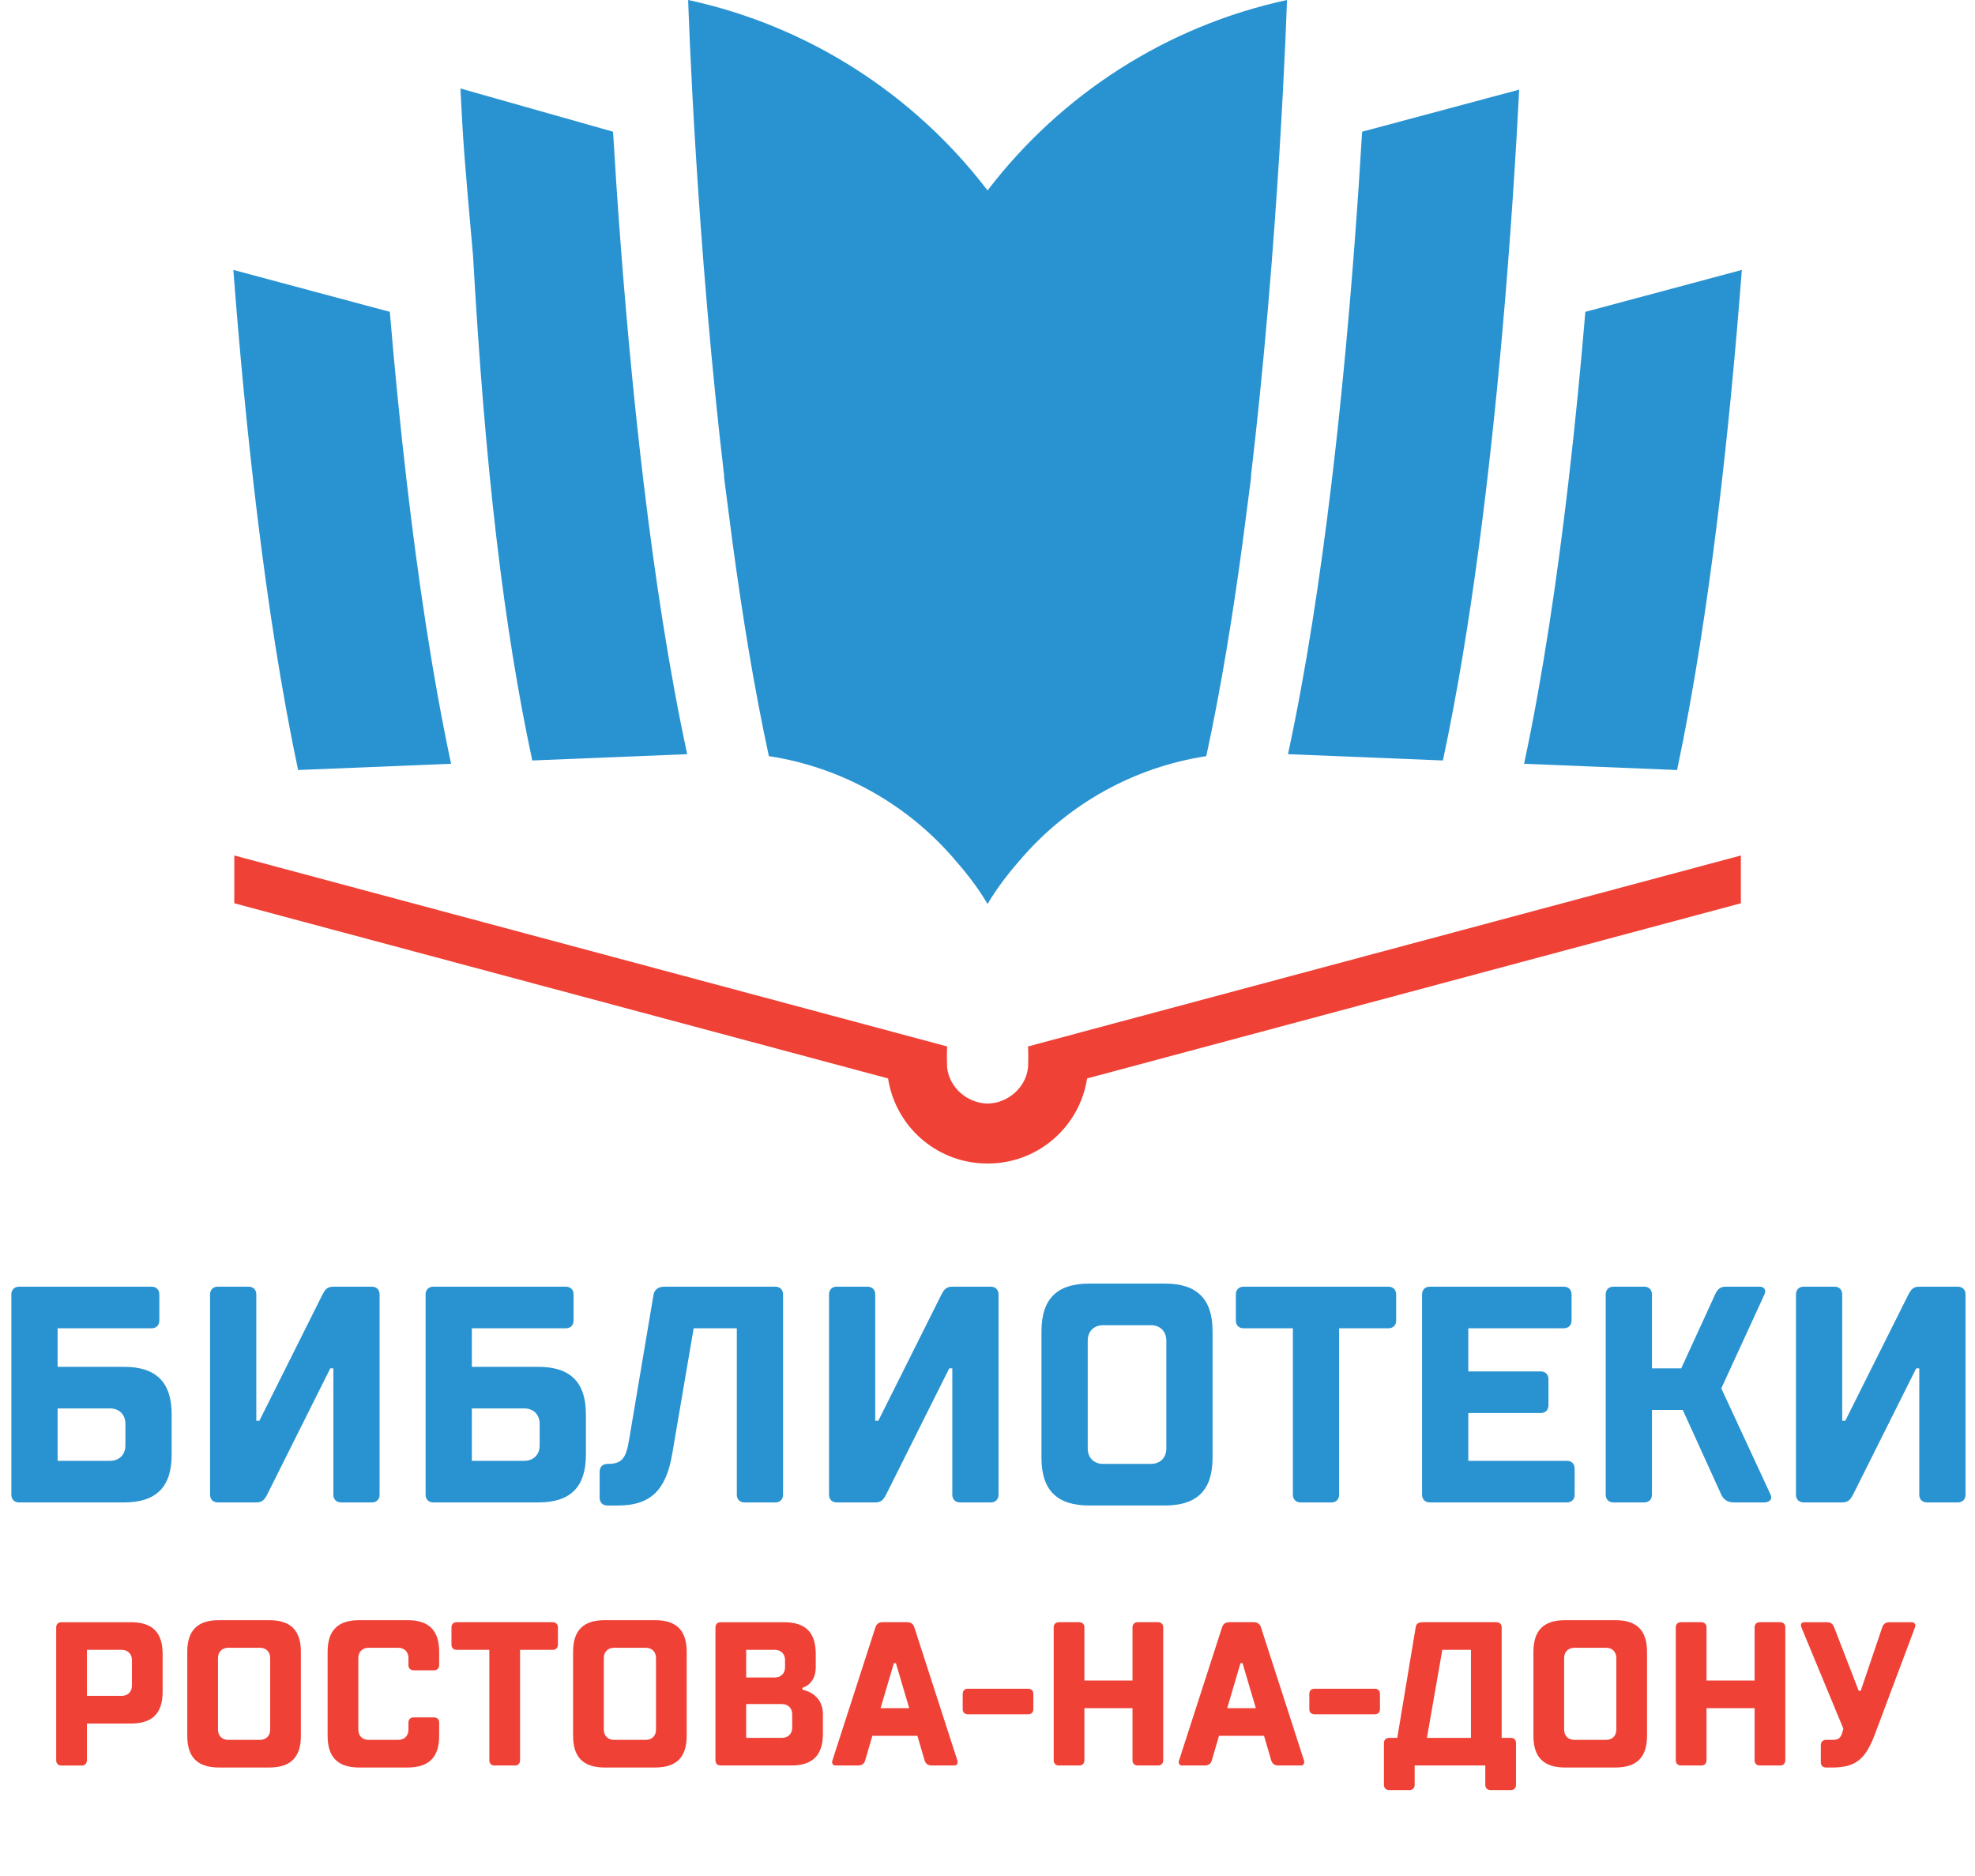 <?xml version="1.0" encoding="UTF-8" standalone="no"?>
<svg
   xmlns:dc="http://purl.org/dc/elements/1.1/"
   xmlns:cc="http://creativecommons.org/ns#"
   xmlns:rdf="http://www.w3.org/1999/02/22-rdf-syntax-ns#"
   xmlns:svg="http://www.w3.org/2000/svg"
   xmlns="http://www.w3.org/2000/svg"
   id="svg963"
   version="1.1"
   x="0px"
   y="0px"
   viewBox="0 0 175.861 167.054"
   xml:space="preserve"><defs
   id="defs120" />
<style
   id="style893"
   type="text/css">
	.st1{fill:#EF4136;}
	.st2{fill:#2993D1;}
</style>
<g id="g907" class="st2">
	<path id="path895" d="M40.166,68.018c-1.659-7.774-2.947-16.501-3.94-25.025c-0.612-5.245-1.111-10.408-1.515-15.223l-13.933-3.732   c1.02,13.357,2.79,30.48,5.765,44.536L40.166,68.018L40.166,68.018z" />
	<path id="path897" d="M155.098,24.038l-13.933,3.733c-0.404,4.814-0.902,9.977-1.515,15.223c-0.994,8.524-2.281,17.251-3.94,25.025   l13.623,0.556C152.309,54.519,154.078,37.395,155.098,24.038L155.098,24.038z" />
	<path id="path899" d="M 47.395,67.724 61.191,67.163 C 59.579,59.711 58.314,51.35 57.327,43.12 57.318,43.057 57.309,42.994 57.303,42.93 56.924,39.763 56.587,36.619 56.287,33.552 55.479,25.311 54.938,17.653 54.588,11.729 L 40.997,7.88 C 41.267,13.174 41.345,14.035 42.12,22.757 c 1.08,19.158 2.748,33.176 5.275,44.967 z"   />
	<path id="path901" d="M62.964,27.344c0.228,2.649,0.483,5.399,0.769,8.203c0.224,2.19,0.465,4.411,0.728,6.646   c0.003,0.031,0.008,0.064,0.011,0.095c0.01,0.11,0.016,0.221,0.016,0.334l0.713,5.491c0.887,6.638,1.962,13.228,3.262,19.225   c6.43,0.982,12.157,4.228,16.269,8.89c1.173,1.329,2.308,2.737,3.205,4.279c0.896-1.543,2.032-2.95,3.205-4.279   c4.111-4.662,9.837-7.908,16.269-8.89c1.3-5.998,2.376-12.588,3.262-19.225l0.713-5.491c0-0.114,0.005-0.224,0.016-0.334   c0.003-0.031,0.006-0.064,0.01-0.095c0.262-2.235,0.506-4.456,0.729-6.646c0.287-2.804,0.542-5.554,0.769-8.203   c0.43-5.004,0.757-9.648,1.006-13.64c0.51-8.214,0.679-13.649,0.682-13.704c-10.749,2.322-20.089,8.419-26.567,16.836   c-0.023,0.03-0.072,0.094-0.095,0.124c-0.023-0.03-0.072-0.095-0.095-0.124C81.365,8.419,72.025,2.322,61.277,0   c0.001,0.055,0.171,5.49,0.681,13.704C62.206,17.695,62.535,22.34,62.964,27.344L62.964,27.344z" />
	<path id="path903" d="M133.756,29.757c0.776-8.721,1.248-16.481,1.517-21.775l-13.985,3.747c-0.35,5.924-0.891,13.582-1.699,21.823   c-0.3,3.066-0.637,6.21-1.016,9.378c-0.005,0.064-0.015,0.127-0.023,0.19c-0.987,8.23-2.252,16.591-3.864,24.043l13.795,0.561   C131.009,55.933,132.676,41.915,133.756,29.757L133.756,29.757z"   />
	<path id="path905" d="M110.115,88.214l-13.664,3.661l-0.001,0.001l-4.91,1.316c0.012,0.323,0.024,0.644,0.024,0.969   c0,0.115-0.006,0.229-0.008,0.344v0.015c-0.003,0.183-0.009,0.366-0.014,0.549c-0.002,0.012-0.005,0.025-0.006,0.038   c-0.209,1.764-1.786,3.138-3.598,3.173c-1.81-0.035-3.387-1.409-3.597-3.173c-0.001-0.013-0.004-0.026-0.006-0.038   c-0.005-0.183-0.01-0.366-0.013-0.549v-0.015c-0.001-0.115-0.009-0.229-0.009-0.344c0-0.325,0.013-0.647,0.024-0.969l-4.91-1.316   l-0.001-0.001l-13.663-3.661l-25.331-6.786l-19.568-5.243v2.438v1.819l3.264,0.875l14.64,3.922l18.273,4.897l22.036,5.905   c0.024,0.153,0.05,0.306,0.082,0.457c0.291,1.409,0.915,2.696,1.785,3.779c1.242,1.543,2.985,2.665,4.983,3.118   c0.462,0.105,0.938,0.173,1.427,0.205c0.162,0.011,0.421,0.015,0.585,0.017c0.166-0.002,0.424-0.006,0.586-0.017   c0.488-0.031,0.964-0.1,1.427-0.205c1.998-0.454,3.74-1.575,4.982-3.118c0.87-1.083,1.494-2.37,1.785-3.779   c0.031-0.151,0.058-0.304,0.082-0.457l22.036-5.905l18.273-4.897l14.641-3.922l3.264-0.875v-1.819v-2.438l-19.568,5.243   L110.115,88.214L110.115,88.214z" class="st1" />
</g>
<g
   id="g939"
   aria-label="РОСТОВА-НА-ДОНУ"
   class="st1">
	<path id="path909" d="m 11.656,153.489 c 1.914,0 2.825,-0.911 2.825,-2.825 v -3.372 c 0,-1.914 -0.911,-2.825 -2.825,-2.825 H 5.459 c -0.273,0 -0.456,0.182 -0.456,0.456 v 11.848 c 0,0.273 0.182,0.456 0.456,0.456 h 1.823 c 0.273,0 0.456,-0.182 0.456,-0.456 v -3.281 z m -0.82,-6.562 c 0.547,0 0.911,0.365 0.911,0.911 v 2.278 c 0,0.547 -0.365,0.911 -0.911,0.911 H 7.737 v -4.101 z" />
	<path id="path911" d="m 26.792,147.109 c 0,-1.914 -0.911,-2.825 -2.825,-2.825 H 19.501 c -1.914,0 -2.825,0.911 -2.825,2.825 v 7.473 c 0,1.914 0.911,2.825 2.825,2.825 h 4.466 c 1.914,0 2.825,-0.911 2.825,-2.825 z m -2.734,6.926 c 0,0.547 -0.365,0.911 -0.911,0.911 h -2.825 c -0.547,0 -0.911,-0.365 -0.911,-0.911 v -6.38 c 0,-0.547 0.365,-0.911 0.911,-0.911 h 2.825 c 0.547,0 0.911,0.365 0.911,0.911 z" />
	<path id="path913" d="m 39.105,147.109 c 0,-1.914 -0.911,-2.825 -2.825,-2.825 h -4.283 c -1.914,0 -2.825,0.911 -2.825,2.825 v 7.473 c 0,1.914 0.911,2.825 2.825,2.825 h 4.283 c 1.914,0 2.825,-0.911 2.825,-2.825 v -1.185 c 0,-0.273 -0.182,-0.456 -0.456,-0.456 h -1.823 c -0.273,0 -0.456,0.182 -0.456,0.456 v 0.638 c 0,0.547 -0.365,0.911 -0.911,0.911 h -2.643 c -0.547,0 -0.911,-0.365 -0.911,-0.911 v -6.38 c 0,-0.547 0.365,-0.911 0.911,-0.911 h 2.643 c 0.547,0 0.911,0.365 0.911,0.911 v 0.638 c 0,0.273 0.182,0.456 0.456,0.456 h 1.823 c 0.273,0 0.456,-0.182 0.456,-0.456 z" />
	<path id="path915" d="m 46.307,146.927 h 2.916 c 0.273,0 0.456,-0.182 0.456,-0.456 v -1.549 c 0,-0.273 -0.182,-0.456 -0.456,-0.456 h -8.567 c -0.273,0 -0.456,0.182 -0.456,0.456 v 1.549 c 0,0.273 0.182,0.456 0.456,0.456 h 2.916 v 9.843 c 0,0.273 0.182,0.456 0.456,0.456 h 1.823 c 0.273,0 0.456,-0.182 0.456,-0.456 z" />
	<path id="path917" d="m 61.146,147.109 c 0,-1.914 -0.911,-2.825 -2.825,-2.825 h -4.466 c -1.914,0 -2.825,0.911 -2.825,2.825 v 7.473 c 0,1.914 0.911,2.825 2.825,2.825 h 4.466 c 1.914,0 2.825,-0.911 2.825,-2.825 z m -2.734,6.926 c 0,0.547 -0.365,0.911 -0.911,0.911 h -2.825 c -0.547,0 -0.911,-0.365 -0.911,-0.911 v -6.38 c 0,-0.547 0.365,-0.911 0.911,-0.911 h 2.825 c 0.547,0 0.911,0.365 0.911,0.911 z" />
	<path id="path919" d="m 63.707,156.77 c 0,0.273 0.182,0.456 0.456,0.456 h 6.288 c 1.914,0 2.825,-0.911 2.825,-2.825 v -1.732 c 0,-1.914 -1.823,-2.187 -1.823,-2.187 v -0.182 c 0,0 1.185,-0.273 1.185,-1.823 v -1.185 c 0,-1.914 -0.911,-2.825 -2.825,-2.825 h -5.65 c -0.273,0 -0.456,0.182 -0.456,0.456 z m 2.734,-2.005 v -3.007 h 3.19 c 0.547,0 0.911,0.365 0.911,0.911 v 1.185 c 0,0.547 -0.365,0.911 -0.911,0.911 z m 2.552,-7.838 c 0.547,0 0.911,0.365 0.911,0.911 v 0.638 c 0,0.547 -0.365,0.911 -0.911,0.911 h -2.552 v -2.461 z" />
	<path id="path921" d="m 81.689,154.583 0.638,2.187 c 0.091,0.273 0.273,0.456 0.638,0.456 h 2.005 c 0.219,0 0.365,-0.182 0.273,-0.456 l -3.828,-11.848 c -0.091,-0.273 -0.273,-0.456 -0.638,-0.456 h -2.187 c -0.365,0 -0.547,0.182 -0.638,0.456 l -3.828,11.848 c -0.091,0.273 0.036,0.456 0.273,0.456 h 2.005 c 0.365,0 0.565,-0.182 0.638,-0.456 l 0.638,-2.187 z m -3.281,-2.461 1.185,-4.01 h 0.182 l 1.185,4.01 z" />
	<path id="path923" d="m 91.555,152.669 c 0.273,0 0.456,-0.182 0.456,-0.456 v -1.367 c 0,-0.273 -0.182,-0.456 -0.456,-0.456 h -5.377 c -0.273,0 -0.456,0.182 -0.456,0.456 v 1.367 c 0,0.273 0.182,0.456 0.456,0.456 z" />
	<path id="path925" d="m 96.559,144.922 c 0,-0.273 -0.182,-0.456 -0.456,-0.456 h -1.823 c -0.273,0 -0.456,0.182 -0.456,0.456 v 11.848 c 0,0.273 0.182,0.456 0.456,0.456 h 1.823 c 0.273,0 0.456,-0.182 0.456,-0.456 v -4.648 h 4.283 v 4.648 c 0,0.273 0.182,0.456 0.456,0.456 h 1.823 c 0.273,0 0.456,-0.182 0.456,-0.456 v -11.848 c 0,-0.273 -0.182,-0.456 -0.456,-0.456 h -1.823 c -0.273,0 -0.456,0.182 -0.456,0.456 v 4.739 h -4.283 z" />
	<path id="path927" d="m 112.554,154.583 0.638,2.187 c 0.091,0.273 0.273,0.456 0.638,0.456 h 2.005 c 0.219,0 0.365,-0.182 0.273,-0.456 l -3.828,-11.848 c -0.091,-0.273 -0.273,-0.456 -0.638,-0.456 h -2.187 c -0.365,0 -0.547,0.182 -0.638,0.456 l -3.828,11.848 c -0.091,0.273 0.036,0.456 0.273,0.456 h 2.005 c 0.365,0 0.565,-0.182 0.638,-0.456 l 0.638,-2.187 z m -3.281,-2.461 1.185,-4.01 h 0.182 l 1.185,4.01 z" />
	<path id="path929" d="m 122.42,152.669 c 0.273,0 0.456,-0.182 0.456,-0.456 v -1.367 c 0,-0.273 -0.182,-0.456 -0.456,-0.456 h -5.377 c -0.273,0 -0.456,0.182 -0.456,0.456 v 1.367 c 0,0.273 0.182,0.456 0.456,0.456 z" />
	<path id="path931" d="m 123.688,154.765 c -0.273,0 -0.456,0.182 -0.456,0.456 v 3.737 c 0,0.273 0.182,0.456 0.456,0.456 h 1.823 c 0.273,0 0.456,-0.182 0.456,-0.456 v -1.732 h 6.288 v 1.732 c 0,0.273 0.182,0.456 0.456,0.456 h 1.823 c 0.273,0 0.456,-0.182 0.456,-0.456 v -3.737 c 0,-0.273 -0.182,-0.456 -0.456,-0.456 h -0.82 v -9.843 c 0,-0.273 -0.182,-0.456 -0.456,-0.456 h -6.562 c -0.456,0 -0.601,0.182 -0.638,0.456 l -1.64,9.843 z m 7.291,-7.838 v 7.838 h -3.919 l 1.367,-7.838 z" />
	<path id="path933" d="m 146.657,147.109 c 0,-1.914 -0.911,-2.825 -2.825,-2.825 h -4.466 c -1.914,0 -2.825,0.911 -2.825,2.825 v 7.473 c 0,1.914 0.911,2.825 2.825,2.825 h 4.466 c 1.914,0 2.825,-0.911 2.825,-2.825 z m -2.734,6.926 c 0,0.547 -0.365,0.911 -0.911,0.911 h -2.825 c -0.547,0 -0.911,-0.365 -0.911,-0.911 v -6.38 c 0,-0.547 0.365,-0.911 0.911,-0.911 h 2.825 c 0.547,0 0.911,0.365 0.911,0.911 z" />
	<path id="path935" d="m 151.953,144.922 c 0,-0.273 -0.182,-0.456 -0.456,-0.456 h -1.823 c -0.273,0 -0.456,0.182 -0.456,0.456 v 11.848 c 0,0.273 0.182,0.456 0.456,0.456 h 1.823 c 0.273,0 0.456,-0.182 0.456,-0.456 v -4.648 h 4.283 v 4.648 c 0,0.273 0.182,0.456 0.456,0.456 h 1.823 c 0.273,0 0.456,-0.182 0.456,-0.456 v -11.848 c 0,-0.273 -0.182,-0.456 -0.456,-0.456 h -1.823 c -0.273,0 -0.456,0.182 -0.456,0.456 v 4.739 h -4.283 z" />
	<path id="path937" d="m 164.138,153.945 c -0.182,0.82 -0.365,1.002 -1.002,1.002 h -0.547 c -0.273,0 -0.456,0.182 -0.456,0.456 v 1.549 c 0,0.273 0.182,0.456 0.456,0.456 h 0.547 c 2.187,0 3.007,-0.82 3.828,-3.007 l 3.554,-9.478 c 0.109,-0.273 -0.073,-0.456 -0.273,-0.456 h -2.005 c -0.365,0 -0.547,0.182 -0.638,0.456 l -1.914,5.65 h -0.182 l -2.187,-5.65 c -0.109,-0.273 -0.273,-0.456 -0.638,-0.456 h -2.005 c -0.273,0 -0.383,0.182 -0.273,0.456 z" />
</g>
<g id="g961" aria-label="БИБЛИОТЕКИ" class="st2">
	<path id="path941" d="m 5.129,121.722 v -3.431 h 8.372 c 0.412,0 0.686,-0.274 0.686,-0.686 v -2.333 c 0,-0.412 -0.274,-0.686 -0.686,-0.686 H 1.698 c -0.412,0 -0.686,0.274 -0.686,0.686 v 17.842 c 0,0.412 0.274,0.686 0.686,0.686 h 9.333 c 2.882,0 4.255,-1.372 4.255,-4.255 v -3.568 c 0,-2.882 -1.372,-4.255 -4.255,-4.255 z m 0,8.372 v -4.666 h 4.666 c 0.823,0 1.372,0.549 1.372,1.372 v 1.921 c 0,0.823 -0.549,1.372 -1.372,1.372 z" />
	<path id="path943" d="m 29.684,121.859 v 11.254 c 0,0.412 0.274,0.686 0.686,0.686 h 2.745 c 0.412,0 0.686,-0.274 0.686,-0.686 v -17.842 c 0,-0.412 -0.274,-0.686 -0.686,-0.686 h -3.431 c -0.549,0 -0.741,0.274 -0.961,0.686 l -5.627,11.254 h -0.274 v -11.254 c 0,-0.412 -0.274,-0.686 -0.686,-0.686 h -2.745 c -0.412,0 -0.686,0.274 -0.686,0.686 v 17.842 c 0,0.412 0.274,0.686 0.686,0.686 h 3.431 c 0.549,0 0.741,-0.274 0.961,-0.686 l 5.627,-11.254 z" />
	<path id="path945" d="m 42.015,121.722 v -3.431 h 8.372 c 0.412,0 0.686,-0.274 0.686,-0.686 v -2.333 c 0,-0.412 -0.274,-0.686 -0.686,-0.686 H 38.584 c -0.412,0 -0.686,0.274 -0.686,0.686 v 17.842 c 0,0.412 0.274,0.686 0.686,0.686 h 9.333 c 2.882,0 4.255,-1.372 4.255,-4.255 v -3.568 c 0,-2.882 -1.372,-4.255 -4.255,-4.255 z m 0,8.372 v -4.666 h 4.666 c 0.823,0 1.372,0.549 1.372,1.372 v 1.921 c 0,0.823 -0.549,1.372 -1.372,1.372 z" />
	<path id="path947" d="m 54.08,130.369 c -0.412,0 -0.686,0.275 -0.686,0.686 v 2.333 c 0,0.412 0.274,0.686 0.686,0.686 h 0.961 c 2.882,0 4.255,-1.372 4.804,-4.529 l 1.921,-11.254 h 3.843 v 14.823 c 0,0.412 0.274,0.686 0.686,0.686 h 2.745 c 0.412,0 0.686,-0.274 0.686,-0.686 v -17.842 c 0,-0.412 -0.274,-0.686 -0.686,-0.686 h -9.882 c -0.549,0 -0.878,0.274 -0.961,0.686 l -2.196,13.039 c -0.274,1.647 -0.686,2.059 -1.921,2.059 z" />
	<path id="path949" d="m 84.797,121.859 v 11.254 c 0,0.412 0.274,0.686 0.686,0.686 h 2.745 c 0.412,0 0.686,-0.274 0.686,-0.686 v -17.842 c 0,-0.412 -0.274,-0.686 -0.686,-0.686 h -3.431 c -0.549,0 -0.741,0.274 -0.961,0.686 l -5.627,11.254 h -0.274 v -11.254 c 0,-0.412 -0.274,-0.686 -0.686,-0.686 h -2.745 c -0.412,0 -0.686,0.274 -0.686,0.686 v 17.842 c 0,0.412 0.274,0.686 0.686,0.686 h 3.431 c 0.549,0 0.741,-0.274 0.961,-0.686 l 5.627,-11.254 z" />
	<path id="path951" d="m 107.971,118.565 c 0,-2.882 -1.372,-4.255 -4.255,-4.255 h -6.725 c -2.882,0 -4.255,1.372 -4.255,4.255 v 11.254 c 0,2.882 1.372,4.255 4.255,4.255 h 6.725 c 2.882,0 4.255,-1.372 4.255,-4.255 z m -4.117,10.431 c 0,0.823 -0.549,1.372 -1.372,1.372 h -4.255 c -0.823,0 -1.372,-0.549 -1.372,-1.372 v -9.607 c 0,-0.823 0.549,-1.372 1.372,-1.372 h 4.255 c 0.823,0 1.372,0.549 1.372,1.372 z" />
	<path id="path953" d="m 119.24,118.291 h 4.392 c 0.412,0 0.686,-0.274 0.686,-0.686 v -2.333 c 0,-0.412 -0.274,-0.686 -0.686,-0.686 h -12.901 c -0.412,0 -0.686,0.274 -0.686,0.686 v 2.333 c 0,0.412 0.274,0.686 0.686,0.686 h 4.392 v 14.823 c 0,0.412 0.275,0.686 0.686,0.686 h 2.745 c 0.412,0 0.686,-0.274 0.686,-0.686 z" />
	<path id="path955" d="m 130.743,125.839 h 6.451 c 0.412,0 0.686,-0.274 0.686,-0.686 v -2.333 c 0,-0.412 -0.274,-0.686 -0.686,-0.686 h -6.451 v -3.843 h 8.509 c 0.412,0 0.686,-0.274 0.686,-0.686 v -2.333 c 0,-0.412 -0.275,-0.686 -0.686,-0.686 h -11.941 c -0.412,0 -0.686,0.274 -0.686,0.686 v 17.842 c 0,0.412 0.275,0.686 0.686,0.686 h 12.215 c 0.412,0 0.686,-0.274 0.686,-0.686 v -2.333 c 0,-0.412 -0.274,-0.686 -0.686,-0.686 h -8.784 z" />
	<path id="path957" d="m 147.095,115.271 c 0,-0.412 -0.275,-0.686 -0.686,-0.686 h -2.745 c -0.412,0 -0.686,0.274 -0.686,0.686 v 17.842 c 0,0.412 0.274,0.686 0.686,0.686 h 2.745 c 0.412,0 0.686,-0.274 0.686,-0.686 v -7.549 h 2.745 l 3.431,7.549 c 0.192,0.412 0.549,0.686 1.098,0.686 h 2.745 c 0.412,0 0.741,-0.274 0.549,-0.686 l -4.392,-9.47 3.843,-8.372 c 0.192,-0.412 -0.055,-0.686 -0.412,-0.686 h -3.019 c -0.549,0 -0.769,0.274 -0.961,0.686 l -3.019,6.588 h -2.608 z" />
	<path id="path959" d="m 170.899,121.859 v 11.254 c 0,0.412 0.274,0.686 0.686,0.686 h 2.745 c 0.412,0 0.686,-0.274 0.686,-0.686 v -17.842 c 0,-0.412 -0.274,-0.686 -0.686,-0.686 h -3.431 c -0.549,0 -0.741,0.274 -0.961,0.686 l -5.627,11.254 h -0.274 v -11.254 c 0,-0.412 -0.275,-0.686 -0.686,-0.686 h -2.745 c -0.412,0 -0.686,0.274 -0.686,0.686 v 17.842 c 0,0.412 0.274,0.686 0.686,0.686 h 3.431 c 0.549,0 0.741,-0.274 0.961,-0.686 l 5.627,-11.254 z" />
</g>
</svg>